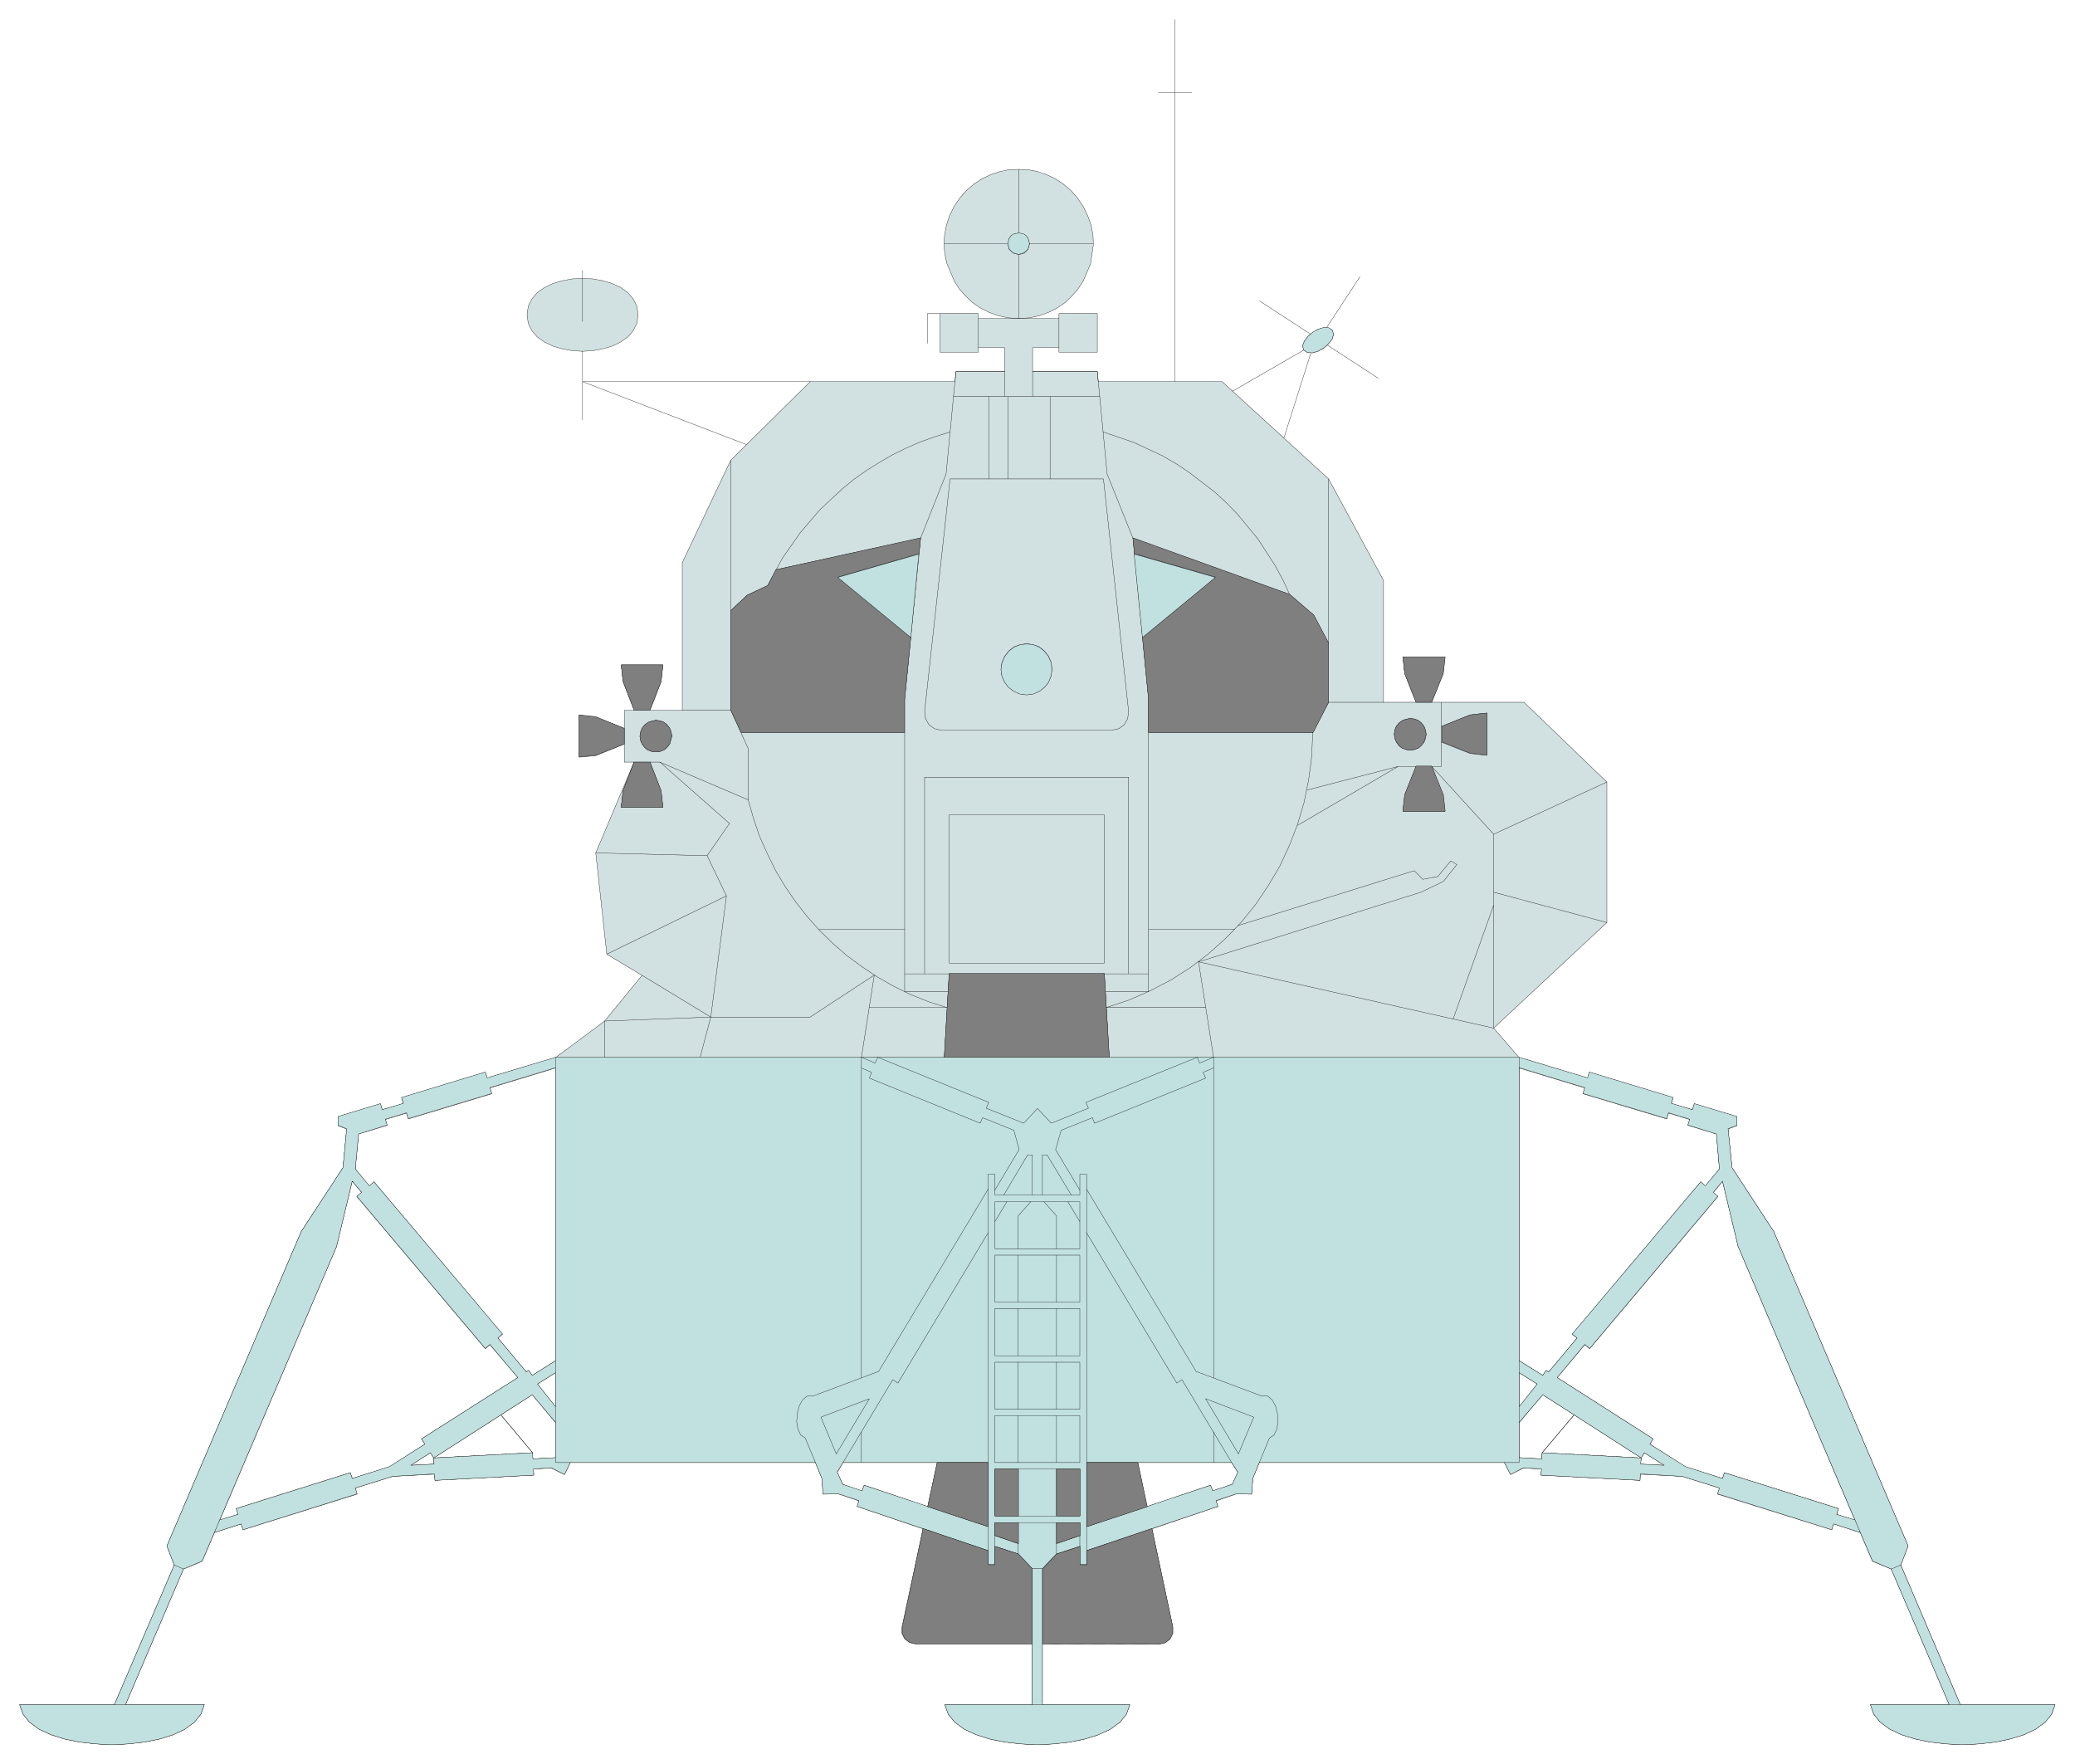 <svg xmlns="http://www.w3.org/2000/svg" width="450.867" height="383.267" fill-rule="evenodd" stroke-linecap="round" preserveAspectRatio="none" viewBox="0 0 6764 5750"><style>.pen0{stroke:#000;stroke-width:1;stroke-linejoin:round}.pen1{stroke:none}.brush2{fill:none}.brush3{fill:#c1e0e0}</style><path d="m1811 3447 160-119 122-149-115-69-36-330 125-296h-32v-59l-93 38-54 5v-137l54 6 93 37v-59h32l-36-93-6-55h136l-6 55-36 93h105v-481l158-334 259-256h472l3-33h159v-78h-86v15h-125v-126h125v16h263v-16h125v126h-125v-15h-86v78h211l3 33h404l347 317 179 331v397h106l-37-93-6-55h137l-6 55-37 93h301l270 260v458l-369 344 83 96 223 67 6-19 273 83-6 19 69 20 6-19 139 42v29l-29 11 13 126 136 208 438 1025-24 62 194 455h309l-11 31-21 26-31 23-38 18-45 14-49 10-52 6-54 3-54-3-52-6-49-10-45-14-38-18-31-23-21-26-11-31h257l-189-442-61-25-438-1026-51-213-30 37 15 13-418 496-16-13-90 107 313 200-11 17 116 74 121 38 6-19 372 117-6 19 60 19 17 40-87-28-6 19-372-116 6-20-121-38-137-7-1 20-323-17 2-20-59-3-42 21-20-39h-799l-21 51-4 52-50-1-66 23 6 18-215 73 68 320v21l-9 18-16 12-20 5-380-1v198h285l-11 31-21 26-31 23-39 18-44 14-49 10-53 6-53 3-54-3-53-6-49-10-44-14-39-18-31-23-21-26-11-31h285v-198h-380l-20-4-16-12-9-18v-20l69-321-215-73 6-18-67-23-50 1-4-52-21-51h-799l-19 39-43-21-58 3 1 20-322 17-2-20-136 7-122 38 6 20-372 116-6-19-87 28 17-40 60-19-6-19 372-117 6 19 122-38 115-74-11-17 314-200-91-107-15 13-419-496 16-13-31-37-51 213-438 1026-61 25-189 442h257l-11 31-21 26-31 23-38 18-44 14-50 10-52 6-54 3-53-3-53-6-49-10-44-14-39-18-31-23-21-26-11-31h309l195-455-24-62 438-1025 136-208 12-126-28-11v-29l138-42 6 19 69-20-6-19 273-83 6 19 223-67v988l-76 48-12-16-7 5-93-111 15-12-419-497-15 14-46-56 11-114 93-28-6-19 69-21 6 19 272-82-6-19 214-65v-34 1139l-59-75 3 3-2-1-1-2 59-37V3447v1304l-74 4-1-20-322 17 1 20-76 4 64-41 11 17 321-206 76 91V3447l937 1320h307l-31 144-207-70-7 19-63-22-18-39 19-32-937-1320 1898 1320h306l20 32-18 39-64 22-7-19-207 70-30-144-1898-1320 3141 34 214 65-6 19 273 82 6-19 69 21-6 19 93 28 10 114-46 56-15-14-419 497 16 12-93 111-8-5-11 16-77-48v-954l-3141-34 3141 1027 59 37-59 75v-112L1811 3447l3141 1190 77-91 321 206 10-17 65 41-77-4 2-20-323-17-1 20-74-4v-114L1811 3447zm2439-2306 12 8 16 1 18-5 19-10 15-14 12-15 5-15-4-14-12-8-15-1-19 5-18 11-16 13-11 15-6 15 4 14zm-929-103 34-2 33-7 30-11 28-14 26-18 22-21 20-23 17-26 24-56 9-62-1-31-6-32-11-31-15-31-19-28-22-25-25-21-26-17-28-13-30-10-30-6-30-1-31 1-30 6-30 10-28 13-26 17-25 21-22 25-19 28-15 31-10 31-6 32-2 31 3 31 7 31 24 56 16 26 21 23 22 21 26 18 28 14 30 11 33 7 34 2zm-1241-12-4 28-12 24-17 20-24 17-27 13-31 9-32 6-34 2-34-2-32-6-31-9-27-13-24-17-17-20-12-24-4-28 4-28 12-24 17-20 24-17 27-13 31-9 32-6 34-1 34 1 32 6 31 9 27 13 24 17 17 20 12 24 4 28z" class="pen1" style="fill:#d1e0e0"/><path d="m1811 3447 160-119 122-149-115-69-36-330 125-296h-32v-59l-93 38-54 5v-137l54 6 93 37v-59h32l-36-93-6-55h136l-6 55-36 93h105v-481l158-334 259-256h472l3-33h159v-78h-86v15h-125v-126h125v16h263v-16h125v126h-125v-15h-86v78h211l3 33h404l347 317 179 331v397h106l-37-93-6-55h137l-6 55-37 93h301l270 260v458l-369 344 83 96 223 67 6-19 273 83-6 19 69 20 6-19 139 42v29l-29 11 13 126 136 208 438 1025-24 62 194 455h309l-11 31-21 26-31 23-38 18-45 14-49 10-52 6-54 3-54-3-52-6-49-10-45-14-38-18-31-23-21-26-11-31h257l-189-442-61-25-438-1026-51-213-30 37 15 13-418 496-16-13-90 107 313 200-11 17 116 74 121 38 6-19 372 117-6 19 60 19 17 40-87-28-6 19-372-116 6-20-121-38-137-7-1 20-323-17 2-20-59-3-42 21-20-39h-799l-21 51-4 52-50-1-66 23 6 18-215 73 68 320v21l-9 18-16 12-20 5-380-1v198h285l-11 31-21 26-31 23-39 18-44 14-49 10-53 6-53 3-54-3-53-6-49-10-44-14-39-18-31-23-21-26-11-31h285v-198h-380l-20-4-16-12-9-18v-20l69-321-215-73 6-18-67-23-50 1-4-52-21-51h-799l-19 39-43-21-58 3 1 20-322 17-2-20-136 7-122 38 6 20-372 116-6-19-87 28 17-40 60-19-6-19 372-117 6 19 122-38 115-74-11-17 314-200-91-107-15 13-419-496 16-13-31-37-51 213-438 1026-61 25-189 442h257l-11 31-21 26-31 23-38 18-44 14-50 10-52 6-54 3-53-3-53-6-49-10-44-14-39-18-31-23-21-26-11-31h309l195-455-24-62 438-1025 136-208 12-126-28-11v-29l138-42 6 19 69-20-6-19 273-83 6 19 223-67z" class="pen0 brush2"/><path d="M1811 3481v954l-76 48-12-16-7 5-93-111 15-12-419-497-15 14-46-56 11-114 93-28-6-19 69-21 6 19 272-82-6-19 214-65zm0 993v112l-59-75 3 3-2-1-1-2 59-37zm0 163v114l-74 4-1-20-322 17 1 20-76 4 64-41 11 17 321-206 76 91zm937 130h307l-31 144-207-70-7 19-63-22-18-39 19-32zm961 0h306l20 32-18 39-64 22-7-19-207 70-30-144zm1243-1286 214 65-6 19 273 82 6-19 69 21-6 19 93 28 10 114-46 56-15-14-419 497 16 12-93 111-8-5-11 16-77-48v-954zm0 993 59 37-59 75v-112zm0 163 77-91 321 206 10-17 65 41-77-4 2-20-323-17-1 20-74-4v-114zm-702-3496 12 8 16 1 18-5 19-10 15-14 12-15 5-15-4-14-12-8-15-1-19 5-18 11-16 13-11 15-6 15 4 14zm-929-103 34-2 33-7 30-11 28-14 26-18 22-21 20-23 17-26 24-56 9-62-1-31-6-32-11-31-15-31-19-28-22-25-25-21-26-17-28-13-30-10-30-6-30-1-31 1-30 6-30 10-28 13-26 17-25 21-22 25-19 28-15 31-10 31-6 32-2 31 3 31 7 31 24 56 16 26 21 23 22 21 26 18 28 14 30 11 33 7 34 2zm-1241-12-4 28-12 24-17 20-24 17-27 13-31 9-32 6-34 2-34-2-32-6-31-9-27-13-24-17-17-20-12-24-4-28 4-28 12-24 17-20 24-17 27-13 31-9 32-6 34-1 34 1 32 6 31 9 27 13 24 17 17 20 12 24 4 28z" class="pen0 brush2"/><path fill="none" d="M409 5556h-36m195-455 30 13m1035-502 103 123m123 32h-48v-16m0-114v-51m0-112v-39m0-954v-34h3141v34m0 954v39m0 112v51m0 114v16h-48m123-32 104-123m1034 502 31-13m194 455h-36m-2956 0h-33m0-198v-245m33 0v245m-389-375 212 71m22-14 76 25 46 48h33l46-48 76-25m22 14 213-71m-16-72-197 66m-22 28-76 26m-125 0-76-26m-22-28-197-66" class="pen0"/><path d="M3221 5101V3828h22v68h277v-68h22v1273h-22v-138h-277v138h-22z" class="pen0 brush2"/><path fill="none" d="M3319 5065v-102m0-22v-152m0-22v-153m0-21v-153m0-21v-153m0-22v-152m0-21v-108l41-46m43 0 41 46v108m0 21v152m0 22v153m0 21v153m0 21v153m0 22v152m0 22v102" class="pen0"/><path d="M3243 4941v-152h277v152h-277zm0-174v-153h277v153h-277zm0-174v-153h277v153h-277zm0-174v-153h277v153h-277zm0-175v-152h277v152h-277zm0-173v-154h277v154h-277z" class="pen0 brush2"/><path fill="none" d="m2808 3447 45 18 8-18 362 147-8 19 122 49 45-49 45 49 121-49-8-19 363-147 7 18 46-18m0 35-34 14 8 18-362 148-7-19-102 42-18 63 79 131m22-3 357 594 216 82 9-2 9 2 14 11 11 20 6 25 2 26-4 24-9 19-15 10-33 80" class="pen0"/><path d="m4037 4740-107-180 157 59-50 121z" class="pen0 brush2"/><path fill="none" d="m4015 4767-162-270-17 11-294-490m-22-35-39-66m11-21-79-131h-15v131m-33 0v-131h-15l-78 131m10 21-39 66m-22 35-294 490-17-11-162 270" class="pen0"/><path d="m2726 4740-50-121 158-59-108 180z" class="pen0 brush2"/><path fill="none" d="m2658 4767-33-80-15-10-9-19-4-24 2-26 6-25 11-20 14-11 9-2 9 2 216-82 357-594m22 3 79-131-17-63-102-42-8 19-361-148 7-18-33-14m0-35v1044m0 176v100m247 0h166m321 0h167m247 0v-100m0-176V3447m-1985 0v-119l346-13h324l209-137-42 269m270 0 16-273m-7 110h-254" class="pen0"/><path fill="none" d="m2282 3447 35-132 51-395-390 190m115 69 224 136m51-395-63-131-363-9m363 9 73-105-227-200" class="pen0"/><path fill="none" d="m2439 2607-288-123h-84l-36 94-6 54h136l-6-54-36-94" class="pen0"/><path d="m2138 2451 14-2 13-5 10-8 8-11 7-25-2-13-5-13-9-12-11-8-12-5-13-1-13 2-12 5-11 8-9 11-5 13-2 13 2 13 5 12 8 11 10 8 13 5 14 2z" class="pen0 brush2"/><path fill="none" d="M2035 2425v-51m32-59h52m105 0h158l57 125v167l17 60 20 59 25 56 27 55 31 52 35 51 37 47 41 46 43 42 46 40 49 36 51 34 53 30 55 27 58 23 59 19m520 0 73-24 71-31 67-35 63-40 59-45 56-50 51-53 47-58 41-61 38-64 31-67 27-70 21-71 15-74 10-76 3-77 52-99h179m106 0h51" class="pen0"/><path fill="none" d="M4699 2289v209h-141l-297 77m-31 115 328-192" class="pen0"/><path fill="none" d="m4616 2498-37 93-6 54h137l-6-54-37-93m32-79 93 37 55 6v-138l-55 6-93 38" class="pen0"/><path d="m4597 2445 14-2 12-5 19-19 5-12 2-13-2-13-5-13-9-12-11-8-12-5-13-1-14 2-12 5-11 8-9 11-5 13-1 13 2 13 5 12 8 11 10 8 13 5 14 2z" class="pen0 brush2"/><path fill="none" d="m4667 2498 202 221 369-170m-369 170v632l-962-216 725-227 73-35 44-55-20-12-42 51-49 9-28-28-575 179m-419 430-16-273m6 110h324m-23-149 49 312m781-126 132-371m0-42 369 99m-1213 22h-281m-795 0h-280m280 203v-952l52-526 83-209 32-334h159m91 0h211l32 334 84 209 51 526v952h-141m-513 0h-141" class="pen0"/><path fill="none" d="M3014 3174v-641h665v641m65 0h-795" class="pen0"/><path d="M3094 3139v-483h506v483h-506zm-26-759-22-5-18-13-11-20-3-23 83-758h500l82 758-3 23-11 20-18 13-22 5h-557z" class="pen0 brush2"/><path d="m3347 2264 22-3 20-9 17-13 12-16 8-20 3-21-2-22-9-21-14-18-17-13-20-7-20-3-21 3-20 7-17 13-14 18-9 21-3 22 3 21 9 20 12 16 17 13 20 9 23 3z" class="pen0 brush2"/><path fill="none" d="M2949 2388h-533m-34-73v-815m587 578-238-196 264-77m6-51-472 103m-147 134 53-51 67-31 48-89 58-83 65-76 73-68 38-31 41-29 42-26 43-25 45-22 46-20 48-17 48-15m11-116h477m11 116 100 34 94 44 45 26 43 29 82 63 38 35 36 37 66 80 57 88 25 46 22 48 78 67 49 92m0-536v728m-51 99h-536m-20-310 238-196-264-77m-5-51 511 184m-781-646v269m-138 0v-269m-61 0v269m51-269v-81m-86-78v-95m-125-16h-41v97m298-81V830l18-5 12-12 5-18-5-18-6-8-7-5-17-4-18 4-7 5-6 8-5 18 5 18 13 12 18 5m-35-35h-208m243-243v208m35 35h207m-111 243v95m-86 78v81m-933 157-534-205h742m-742 125v-225m0-96V882m1877-580h109m-55-238v1180m188 31 232-134m22-52-166-108m327-79-108 165m2 58 166 108m-220-82-88 277" class="pen0"/><path d="M1811 3446h3141l223 67 6-19 273 83-6 19 69 21 6-20 139 42v29l-29 11 13 127 136 208 438 1025-24 62 194 455h309l-11 31-21 26-31 23-38 18-45 14-49 10-52 6-54 3-54-3-52-6-49-10-45-14-38-18-31-23-21-26-11-31h257l-189-442-61-26-438-1025-51-213-30 36 15 13-418 496-16-13-90 108 313 200-11 17 116 73 121 39 6-19 372 117-6 19 60 18 17 41-87-28-6 19-372-117 6-19-121-38-137-8-1 21-323-17 2-20-59-4-42 22-20-39h-799l-21 51-4 52-50-1-66 22 6 19-428 144v46h-22v-137h-76v68l76-26v35l-76 25-46 48v443h285l-11 31-21 26-31 23-39 18-44 14-49 10-53 6-53 3-54-3-53-6-49-10-44-14-39-18-31-23-21-26-11-31h285v-443l-46-48-76-25v-35l76 26v-68h-76v137h-22v-46l-427-144 6-19-67-22-50 1-4-52-21-51h-799l-19 39-43-22-58 4 1 20-322 17-2-21-136 8-122 38 6 19-372 117-6-19-87 28 17-41 60-18-6-19 372-117 6 19 122-39 115-73-11-17 314-200-91-108-15 13-419-496 16-13-31-36 3 2-1-1-2-1-51 213-438 1025-61 26-189 442h257l-11 31-21 26-31 23-38 18-44 14-50 10-52 6-54 3-53-3-53-6-49-10-44-14-39-18-31-23-21-26-11-31h309l195-455-24-62 438-1025 136-208 12-127-28-11v-29l138-42 6 20 69-21-6-19 273-83 6 19 223-67v989l-76 48-12-17-7 6-93-111 15-13-419-496-15 13-46-55 11-114 93-29-6-19 69-21 6 19 272-82-6-19 214-65v-34 1139l-59-74 59-37V3446v1305l-74 4-1-20-322 17 1 20-76 4 64-41 11 17 321-206 76 90V3446l937 1321h473v209l-404-135-7 18-63-21-18-40 19-31-937-1321 1508 1342v153h-76v-153h76L1811 3446l1633 1342h76v153h-76v-153L1811 3446l1731 1321h473l20 31-18 40-64 21-7-18-404 135v-209L1811 3446l3141 34 214 65-6 19 273 82 6-19 69 21-6 19 93 29 10 114-46 55-15-13-419 496 16 13-93 111-8-6-11 17-77-48v-955l-3141-34 3141 1028 59 37-59 74v-111L1811 3446l3141 1190 77-90 321 206 10-17 65 41-77-4 2-20-323-17-1 20-74-4v-115L1811 3446z" class="pen1 brush3"/><path d="M1811 3446h3141l223 67 6-19 273 83-6 19 69 21 6-20 139 42v29l-29 11 13 127 136 208 438 1025-24 62 194 455h309l-11 31-21 26-31 23-38 18-45 14-49 10-52 6-54 3-54-3-52-6-49-10-45-14-38-18-31-23-21-26-11-31h257l-189-442-61-26-438-1025-51-213-30 36 15 13-418 496-16-13-90 108 313 200-11 17 116 73 121 39 6-19 372 117-6 19 60 18 17 41-87-28-6 19-372-117 6-19-121-38-137-8-1 21-323-17 2-20-59-4-42 22-20-39h-799l-21 51-4 52-50-1-66 22 6 19-428 144v46h-22v-137h-76v68l76-26v35l-76 25-46 48v443h285l-11 31-21 26-31 23-39 18-44 14-49 10-53 6-53 3-54-3-53-6-49-10-44-14-39-18-31-23-21-26-11-31h285v-443l-46-48-76-25v-35l76 26v-68h-76v137h-22v-46l-427-144 6-19-67-22-50 1-4-52-21-51h-799l-19 39-43-22-58 4 1 20-322 17-2-21-136 8-122 38 6 19-372 117-6-19-87 28 17-41 60-18-6-19 372-117 6 19 122-39 115-73-11-17 314-200-91-108-15 13-419-496 16-13-31-36 3 2-1-1-2-1-51 213-438 1025-61 26-189 442h257l-11 31-21 26-31 23-38 18-44 14-50 10-52 6-54 3-53-3-53-6-49-10-44-14-39-18-31-23-21-26-11-31h309l195-455-24-62 438-1025 136-208 12-127-28-11v-29l138-42 6 20 69-21-6-19 273-83 6 19 223-67z" class="pen0 brush2"/><path d="M1811 3480v955l-76 48-12-17-7 6-93-111 15-13-419-496-15 13-46-55 11-114 93-29-6-19 69-21 6 19 272-82-6-19 214-65zm0 994v111l-59-74 59-37zm0 162v115l-74 4-1-20-322 17 1 20-76 4 64-41 11 17 321-206 76 90zm937 131h473v209l-404-135-7 18-63-21-18-40 19-31zm571 21v153h-76v-153h76zm125 0h76v153h-76v-153zm98-21h473l20 31-18 40-64 21-7-18-404 135v-209zm1410-1287 214 65-6 19 273 82 6-19 69 21-6 19 93 29 10 114-46 55-15-13-419 496 16 13-93 111-8-6-11 17-77-48v-955zm0 994 59 37-59 74v-111zm0 162 77-90 321 206 10-17 65 41-77-4 2-20-323-17-1 20-74-4v-115z" class="pen0 brush2"/><path fill="none" d="M409 5556h-36m195-455 30 13m1035-502 103 123m123 32h-48v-16m0-115v-51m0-111v-39m0-955v-34m3141 0v34m0 955v39m0 111v51m0 115v16h-48m123-32 104-123m1034 502 31-13m194 455h-36m-2956 0h-33m33-443h-33m-144-59v-78m0-209v-940h22v68h277v-68h22v940m0 209v78m-98-91h-125m0 102v-34m0-264v-153m0-21v-153m0-21v-154m0-21v-153" class="pen0"/><path fill="none" d="M3319 4070v-107l41-46m43 0 41 46v107m0 21v153m0 21v154m0 21v153m0 21v153m0 264v34m-125-124h125m0-153h-125" class="pen0"/><path d="M3243 4767v-153h277v153h-277zm0-174v-153h277v153h-277zm0-174v-154h277v154h-277zm0-175v-153h277v153h-277zm0-174v-153h277v153h-277z" class="pen0 brush2"/><path fill="none" d="m2808 3446 45 19 8-19 362 147-8 19 122 49 45-48 45 48 121-49-8-19 363-147 7 19 46-19m0 35-34 14 8 19-362 147-7-18-102 41-18 63 79 132m22-3 357 594 216 81 9-2 9 2 14 12 11 20 6 24 2 27-4 24-9 19-15 10-33 80" class="pen0"/><path d="m4037 4739-107-180 157 60-50 120z" class="pen0 brush2"/><path fill="none" d="m4015 4767-162-270-17 11-294-490m-22-36-39-65m11-22-79-131h-15v131m-33 0v-131h-15l-78 131m10 22-39 65m-22 36-294 490-17-11-162 270" class="pen0"/><path d="m2726 4739-50-120 158-60-108 180z" class="pen0 brush2"/><path fill="none" d="m2658 4767-33-80-15-10-9-19-4-24 2-27 6-24 11-20 14-12 9-2 9 2 216-81 357-594m22 3 79-132-17-63-102-41-8 18-361-147 7-19-33-14m0-35v1045m0 176v100m1148 0v-100m0-176V3446" class="pen0"/><path d="m2985 5358-20-5-15-12-9-17v-20l68-322 212 72v46h22v-60l77 25 45 48v245h-380zm39-447 31-144h166v209l-197-65zm219 30v-153h77v153h-77zm0 64v-42h77v68l-77-26zm201 26v-68h77v42l-77 26zm0-90v-153h77v153h-77zm99 35v-209h166l31 144-197 65zm-144 382v-245l45-48 77-25v60h22v-46l212-72 68 321v21l-9 18-15 12-20 5-380-1zm-321-1912 16-273h506l-3 1h1l2-1 16 273h-538zm-1053-815 6-54 36-93h52l36 93 6 54h-136zm10-206-93 37-54 5v-137l54 6 93 38v51zm32-111-36-93-6-54h136l-6 54-36 93h-52zm71 137 14-2 13-5 18-19 7-25-2-14-5-13-9-11-11-9-25-6-25 7-11 8-9 11-5 13-2 14 2 13 5 12 8 10 10 9 13 5 14 2zm278-64-34-73v-324l54-50 67-32 26-51 472-104-5 52-264 76 237 196-20 202v108h-533zm1328 0v-108l-20-202 238-196-264-76-5-52 511 184 79 68 48 91v193l-50 98h-537zm853 58 14-2 13-5 10-8 8-11 7-25-2-14-5-13-9-11-11-9-25-6-25 7-11 8-9 11-5 13-2 14 2 13 5 12 8 11 10 8 13 5 14 2zm19-156-37-94-6-54h138l-6 54-38 94h-51zm84 129v-51l93-37 54-6v137l-54-6-93-37zm-127 226 6-54 37-93h51l38 93 6 54h-138z" class="pen1" style="fill:#7f7f7f"/><path d="m2985 5358-20-5-15-12-9-17v-20l68-322 212 72v46h22v-60l77 25 45 48v245h-380zm39-447 31-144h166v209l-197-65zm219 30v-153h77v153h-77zm0 64v-42h77v68l-77-26zm201 26v-68h77v42l-77 26zm0-90v-153h77v153h-77zm99 35v-209h166l31 144-197 65zm-144 382v-245l45-48 77-25v60h22v-46l212-72 68 321v21l-9 18-15 12-20 5-380-1zm-321-1912 16-273h506l-3 1h1l2-1 16 273h-538zm-1053-815 6-54 36-93h52l36 93 6 54h-136zm10-206-93 37-54 5v-137l54 6 93 38v51zm32-111-36-93-6-54h136l-6 54-36 93h-52zm71 137 14-2 13-5 18-19 7-25-2-14-5-13-9-11-11-9-25-6-25 7-11 8-9 11-5 13-2 14 2 13 5 12 8 10 10 9 13 5 14 2zm278-64-34-73v-324l54-50 67-32 26-51 472-104-5 52-264 76 237 196-20 202v108h-533zm1328 0v-108l-20-202 238-196-264-76-5-52 511 184 79 68 48 91v193l-50 98h-537zm853 58 14-2 13-5 10-8 8-11 7-25-2-14-5-13-9-11-11-9-25-6-25 7-11 8-9 11-5 13-2 14 2 13 5 12 8 11 10 8 13 5 14 2zm19-156-37-94-6-54h138l-6 54-38 94h-51zm84 129v-51l93-37 54-6v137l-54-6-93-37zm-127 226 6-54 37-93h51l38 93 6 54h-138z" class="pen0 brush2"/><path d="m3346 2265 23-3 20-9 16-13 13-16 8-20 3-21-2-22-9-21-14-18-17-13-20-8-20-2-21 2-20 8-17 13-14 18-9 21-3 22 3 21 9 20 12 16 17 13 20 9 22 3zm-377-187-238-196 264-76-26 272zm351-1249 18-5 13-12 5-18-5-18-6-8-7-5-17-4-18 4-7 5-6 8-5 18 5 18 12 12 18 5zm930 312-4-14 6-15 11-15 16-14 18-10 19-6 15 1 12 8-2-2 1 2h1l4 14-5 16-12 15-15 13-19 11-18 5-16-1-12-8zm-526 937-27-272 265 76-238 196z" class="pen1 brush3"/><path d="m3346 2265 23-3 20-9 16-13 13-16 8-20 3-21-2-22-9-21-14-18-17-13-20-8-20-2-21 2-20 8-17 13-14 18-9 21-3 22 3 21 9 20 12 16 17 13 20 9 22 3zm-377-187-238-196 264-76-26 272zm351-1249 18-5 13-12 5-18-5-18-6-8-7-5-17-4-18 4-7 5-6 8-5 18 5 18 12 12 18 5zm930 312-4-14 6-15 11-15 16-14 18-10 19-6 15 1 12 8-2-2 1 2h1l4 14-5 16-12 15-15 13-19 11-18 5-16-1-12-8zm-526 937-27-272 265 76-238 196z" class="pen0 brush2"/></svg>
